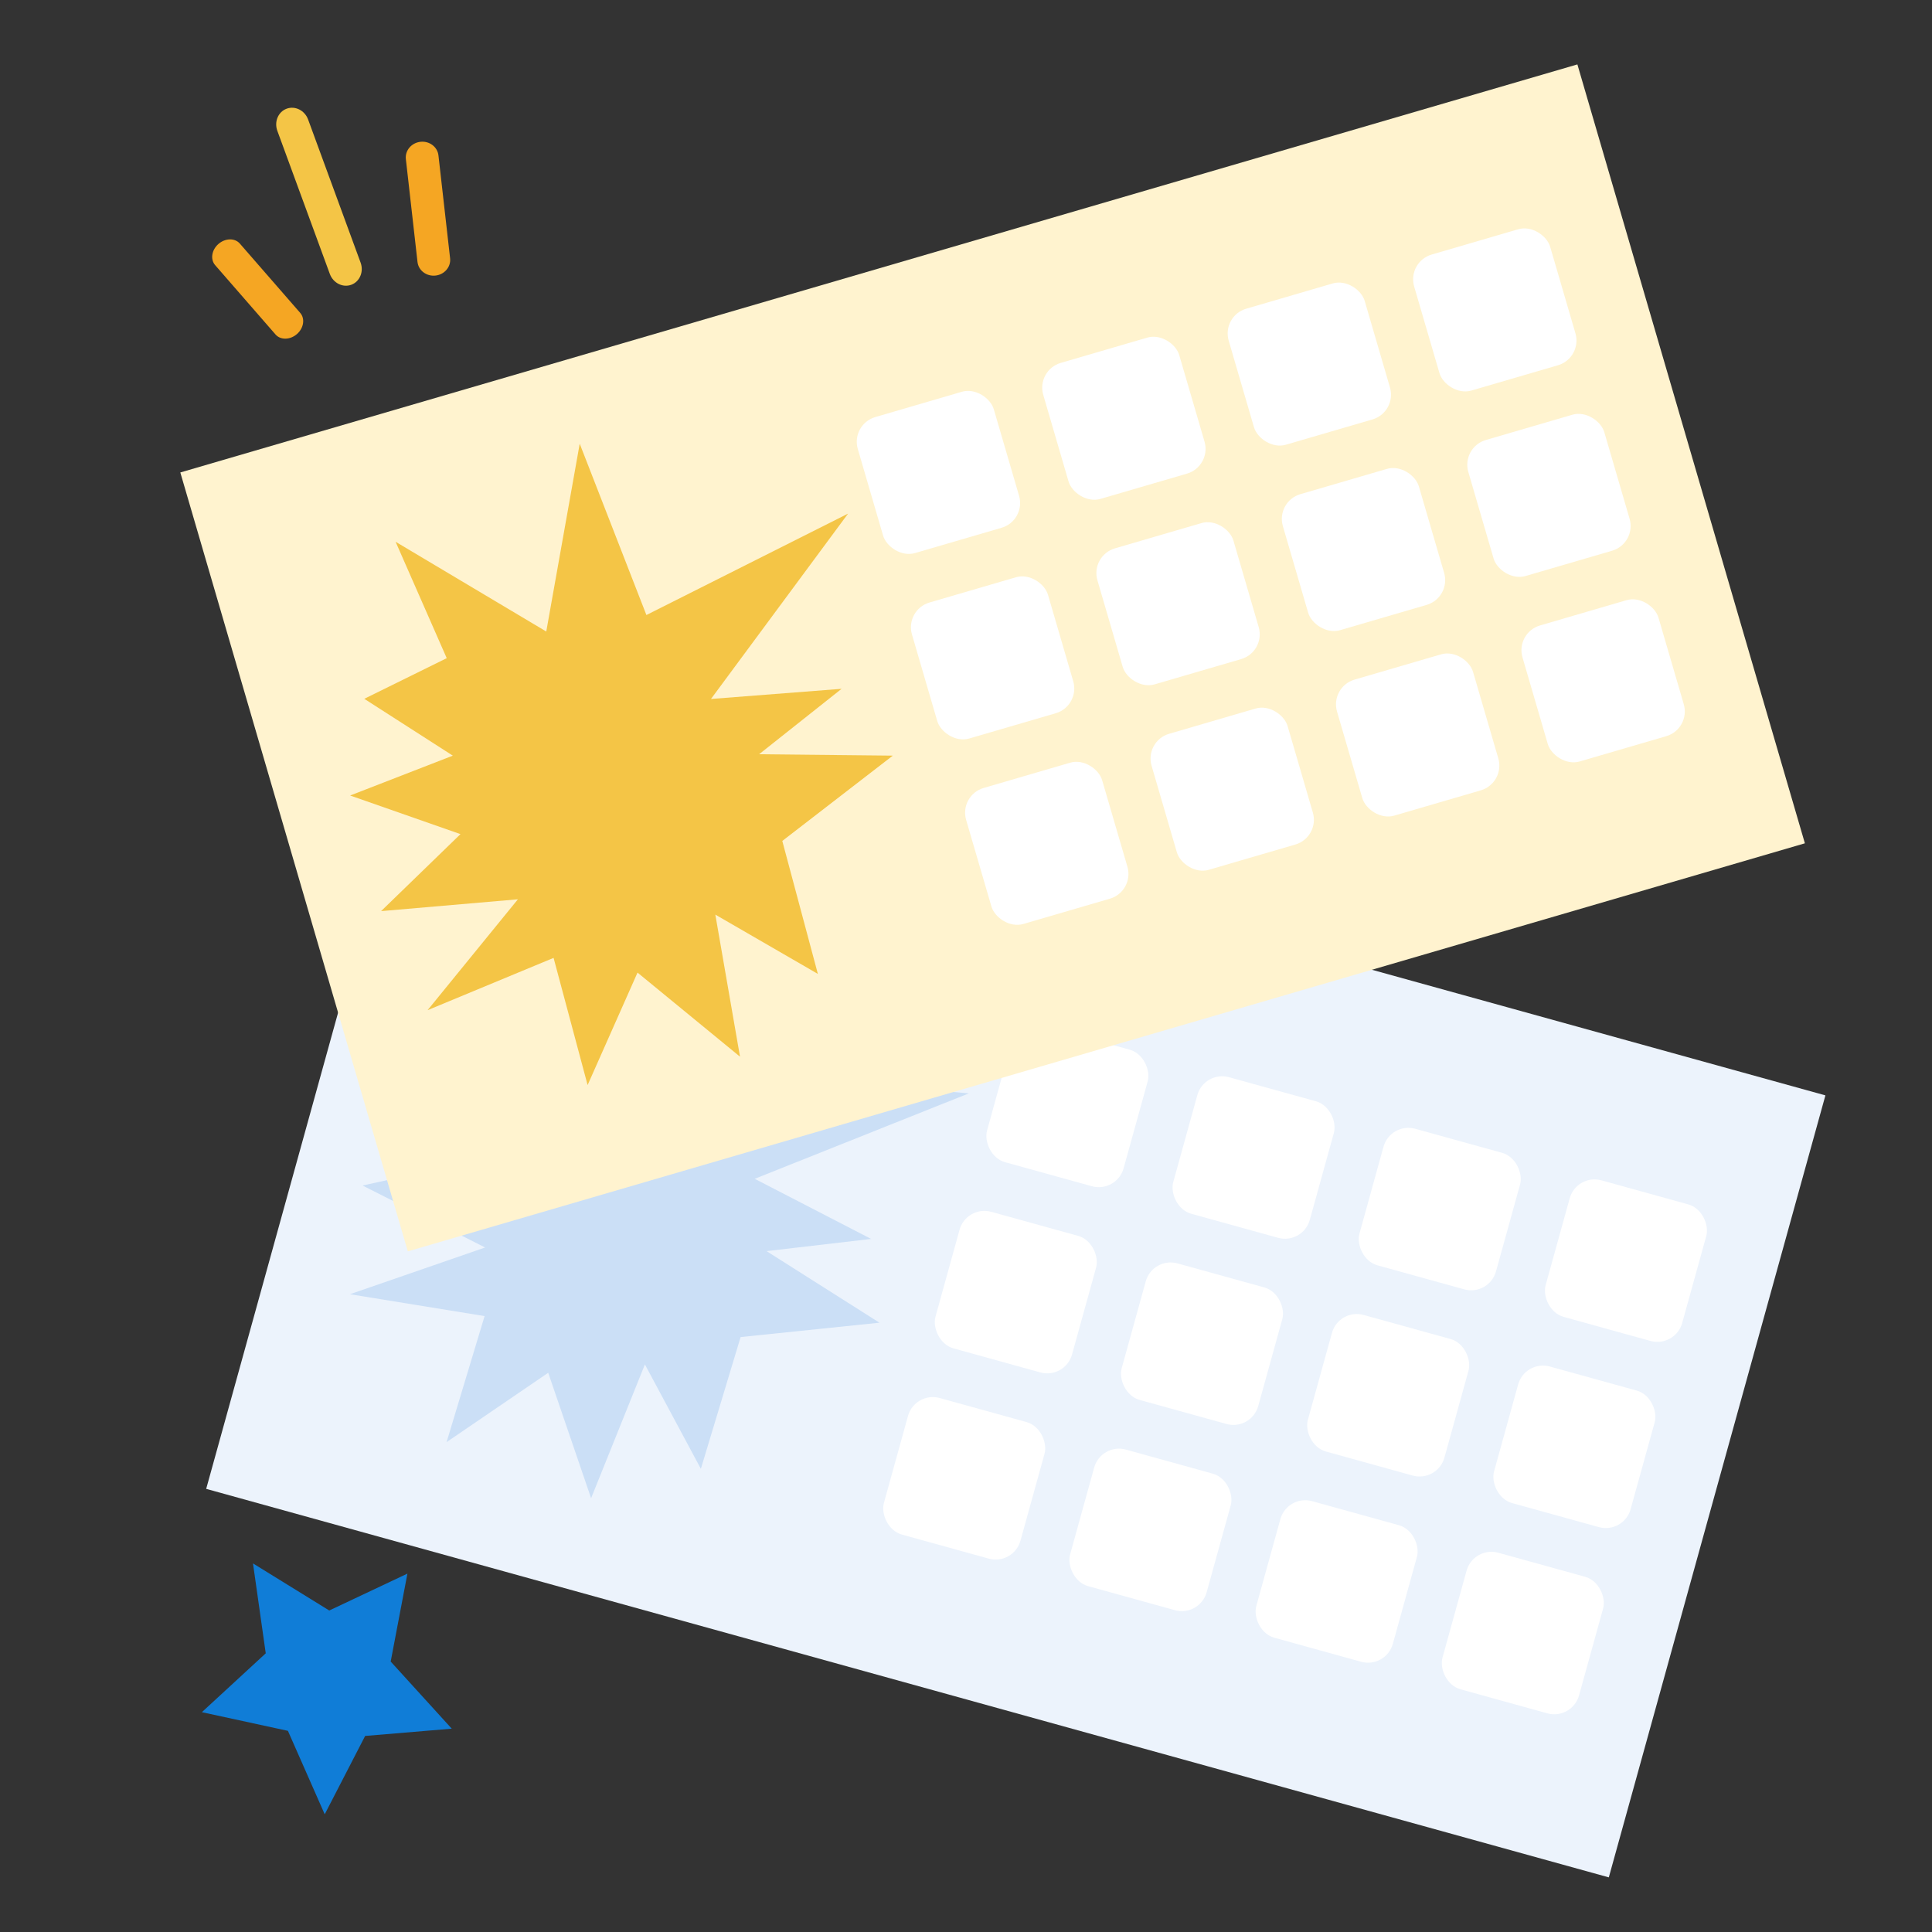 <svg width="150" height="150" viewBox="0 0 150 150" fill="none" xmlns="http://www.w3.org/2000/svg">
<rect x="0" y="0" width="150" height="150" fill="#333333" stroke="none"/>
<rect x="32.825" y="54.881" width="113" height="63" transform="rotate(15.482 32.825 54.881)" fill="#ECF3FC"/>
<path d="M44.203 68.255L42.821 78.029L35.717 77.341L39.238 84.712L30.832 83.147L36.536 90.206L28.148 92.043L37.664 96.855L27.169 100.483L37.624 102.181L34.672 111.966L42.563 106.582L45.893 116.321L50.07 105.935L54.415 114.039L57.501 103.809L68.282 102.694L59.514 97.137L67.633 96.19L58.596 91.522L75.22 84.89L57.765 83.341L60.364 69.308L50.48 80.339L44.203 68.255Z" fill="#CBDFF6"/>
<rect x="79.038" y="79.096" width="11" height="11" rx="2" transform="rotate(15.482 79.038 79.096)" fill="white"/>
<rect x="93.494" y="83.1" width="11" height="11" rx="2" transform="rotate(15.482 93.494 83.1)" fill="white"/>
<rect x="107.95" y="87.103" width="11" height="11" rx="2" transform="rotate(15.482 107.95 87.103)" fill="white"/>
<rect x="122.406" y="91.107" width="11" height="11" rx="2" transform="rotate(15.482 122.406 91.107)" fill="white"/>
<rect x="75.034" y="93.551" width="11" height="11" rx="2" transform="rotate(15.482 75.034 93.551)" fill="white"/>
<rect x="89.49" y="97.555" width="11" height="11" rx="2" transform="rotate(15.482 89.49 97.555)" fill="white"/>
<rect x="103.946" y="101.559" width="11" height="11" rx="2" transform="rotate(15.482 103.946 101.559)" fill="white"/>
<rect x="118.402" y="105.562" width="11" height="11" rx="2" transform="rotate(15.482 118.402 105.562)" fill="white"/>
<rect x="71.03" y="108.008" width="11" height="11" rx="2" transform="rotate(15.482 71.03 108.008)" fill="white"/>
<rect x="85.486" y="112.012" width="11" height="11" rx="2" transform="rotate(15.482 85.486 112.012)" fill="white"/>
<rect x="99.942" y="116.016" width="11" height="11" rx="2" transform="rotate(15.482 99.942 116.016)" fill="white"/>
<rect x="114.398" y="120.02" width="11" height="11" rx="2" transform="rotate(15.482 114.398 120.02)" fill="white"/>
<rect x="14" y="36.682" width="113" height="63" transform="rotate(-16.282 14 36.682)" fill="#FFF3CF"/>
<path d="M30.714 42.062L34.684 51.1L28.282 54.255L35.156 58.668L27.185 61.763L35.751 64.761L29.587 70.739L40.21 69.821L33.197 78.43L42.98 74.37L45.622 84.244L49.497 75.512L57.454 82.04L55.538 71.01L63.499 75.614L60.737 65.291L69.317 58.667L58.936 58.559L65.341 53.479L55.2 54.268L65.843 39.878L50.187 47.75L45.009 34.45L42.412 49.032L30.714 42.062Z" fill="#F4C546"/>
<rect x="66.039" y="32.941" width="11" height="11" rx="2" transform="rotate(-16.282 66.039 32.941)" fill="white"/>
<rect x="80.437" y="28.736" width="11" height="11" rx="2" transform="rotate(-16.282 80.437 28.736)" fill="white"/>
<rect x="94.835" y="24.529" width="11" height="11" rx="2" transform="rotate(-16.282 94.835 24.529)" fill="white"/>
<rect x="109.234" y="20.324" width="11" height="11" rx="2" transform="rotate(-16.282 109.234 20.324)" fill="white"/>
<rect x="70.244" y="47.34" width="11" height="11" rx="2" transform="rotate(-16.282 70.244 47.34)" fill="white"/>
<rect x="84.643" y="43.135" width="11" height="11" rx="2" transform="rotate(-16.282 84.643 43.135)" fill="white"/>
<rect x="99.041" y="38.928" width="11" height="11" rx="2" transform="rotate(-16.282 99.041 38.928)" fill="white"/>
<rect x="113.439" y="34.723" width="11" height="11" rx="2" transform="rotate(-16.282 113.439 34.723)" fill="white"/>
<rect x="74.45" y="61.738" width="11" height="11" rx="2" transform="rotate(-16.282 74.45 61.738)" fill="white"/>
<rect x="88.848" y="57.533" width="11" height="11" rx="2" transform="rotate(-16.282 88.848 57.533)" fill="white"/>
<rect x="103.246" y="53.326" width="11" height="11" rx="2" transform="rotate(-16.282 103.246 53.326)" fill="white"/>
<rect x="117.645" y="49.121" width="11" height="11" rx="2" transform="rotate(-16.282 117.645 49.121)" fill="white"/>
<path fill-rule="evenodd" clip-rule="evenodd" d="M34.945 20.054L34.041 12.066C33.966 11.404 33.339 10.931 32.641 11.01C31.942 11.089 31.436 11.69 31.511 12.352L32.415 20.34C32.49 21.002 33.117 21.474 33.816 21.395C34.514 21.316 35.02 20.716 34.945 20.054V20.054Z" fill="#F5A623"/>
<path fill-rule="evenodd" clip-rule="evenodd" d="M23.053 25.938C23.583 25.476 23.698 24.741 23.31 24.295L18.623 18.913C18.235 18.467 17.49 18.48 16.96 18.941C16.43 19.403 16.315 20.139 16.703 20.585L21.39 25.967C21.778 26.413 22.523 26.4 23.053 25.938Z" fill="#F5A623"/>
<path fill-rule="evenodd" clip-rule="evenodd" d="M27.272 22.11C27.932 21.868 28.256 21.098 27.997 20.39L23.923 9.282C23.664 8.574 22.918 8.196 22.258 8.438C21.598 8.68 21.274 9.45 21.533 10.158L25.607 21.267C25.866 21.974 26.612 22.352 27.272 22.11Z" fill="#F4C546"/>
<path fill-rule="evenodd" clip-rule="evenodd" d="M19.642 121.383L25.564 125.039L31.632 122.175L30.333 129.003L35.074 134.214L28.349 134.778L25.211 140.862L22.354 134.382L15.673 132.933L20.632 128.363L19.642 121.383Z" fill="#107DD7"/>
</svg>
